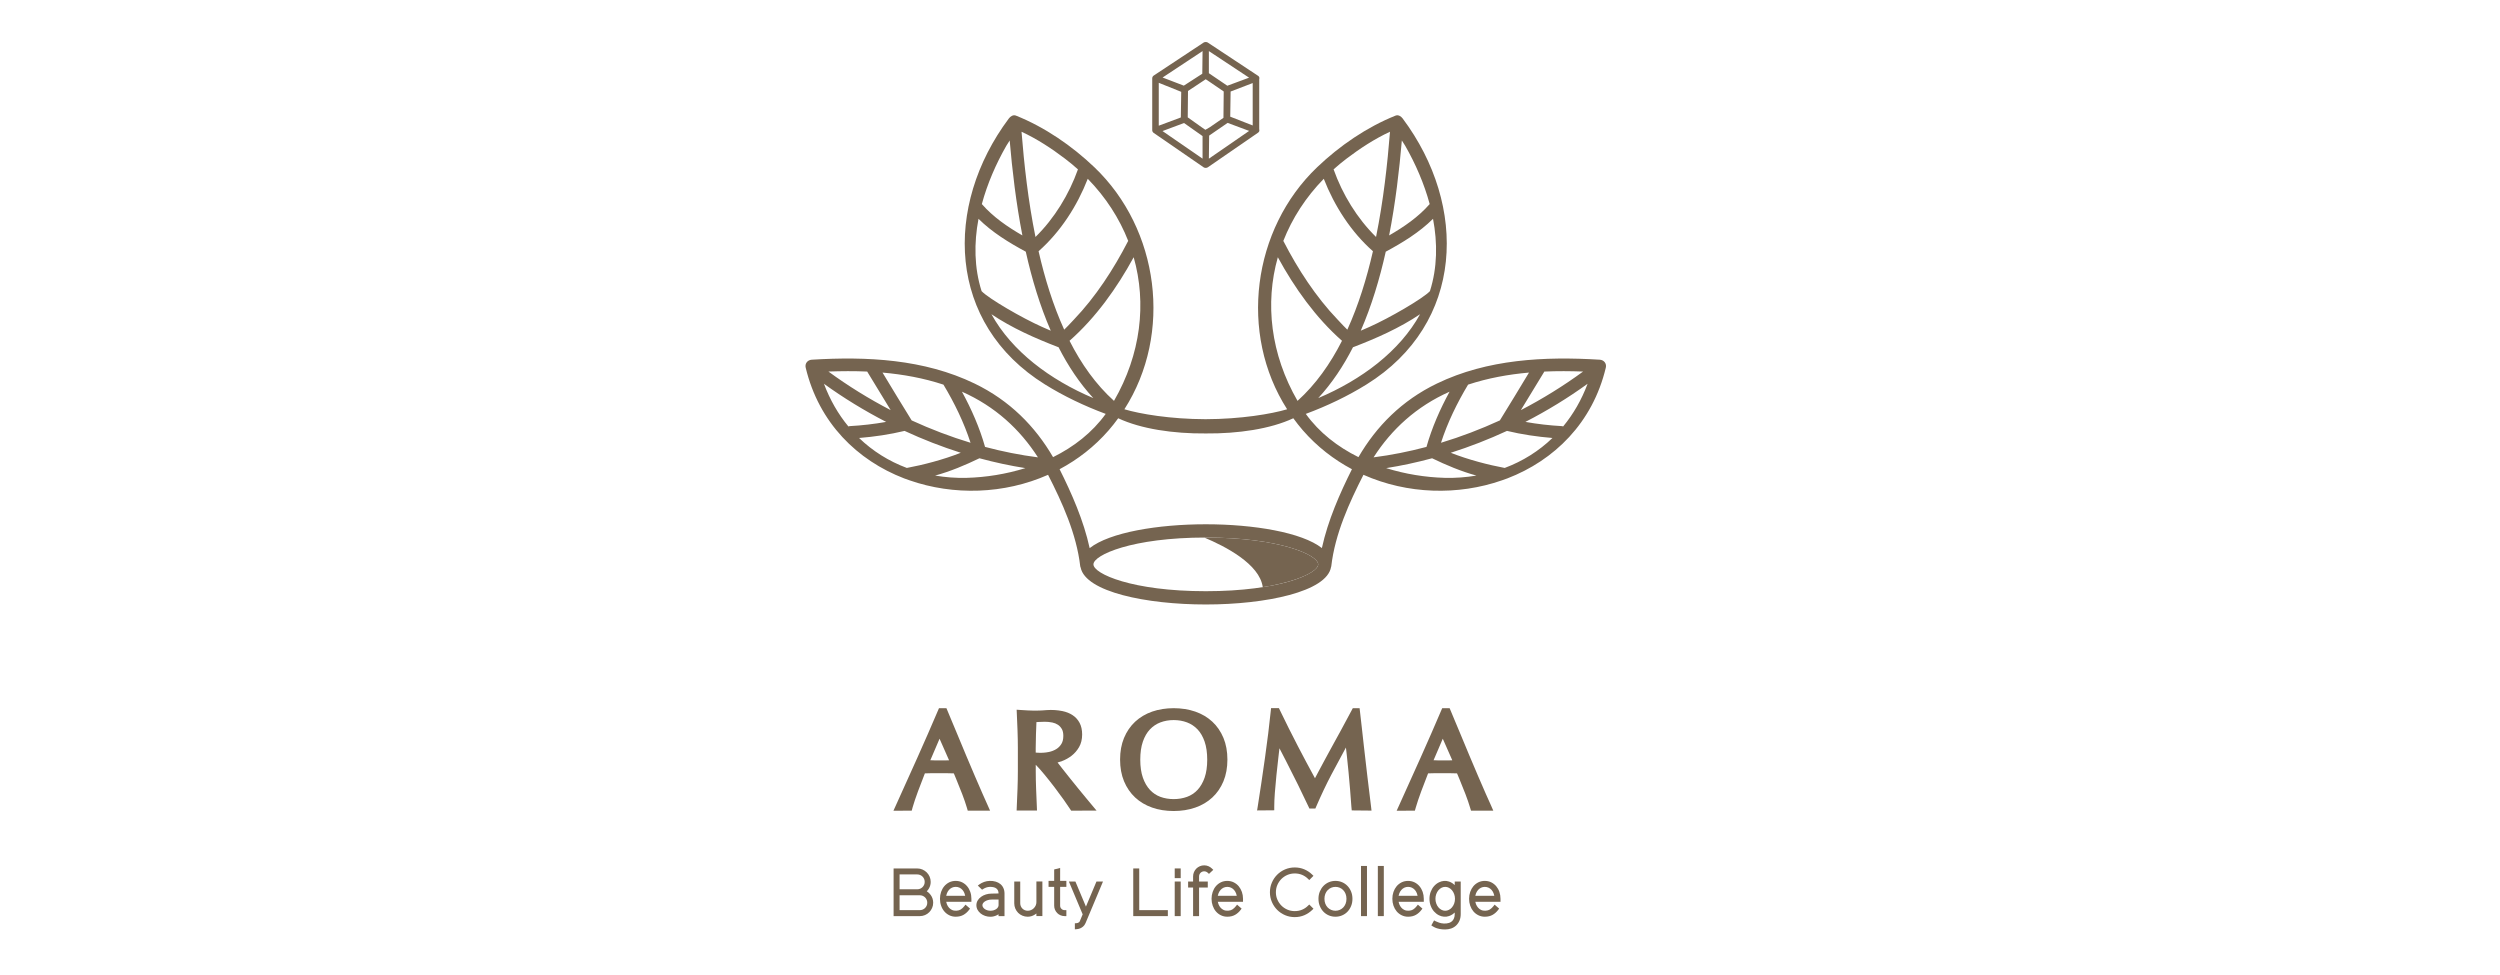 <?xml version="1.0" encoding="utf-8"?>
<!-- Generator: Adobe Illustrator 16.0.3, SVG Export Plug-In . SVG Version: 6.00 Build 0)  -->
<!DOCTYPE svg PUBLIC "-//W3C//DTD SVG 1.1//EN" "http://www.w3.org/Graphics/SVG/1.1/DTD/svg11.dtd">
<svg version="1.1" id="レイヤー_1" xmlns="http://www.w3.org/2000/svg" xmlns:xlink="http://www.w3.org/1999/xlink" x="0px"
	 y="0px" width="357.039px" height="139.26px" viewBox="0 0 357.039 139.26" enable-background="new 0 0 357.039 139.26"
	 xml:space="preserve">
<rect x="0" fill="none" width="357.042" height="139.261"/>
<path fill="#756450" d="M172.16,23.975c-0.094,0-0.186-0.03-0.264-0.081l-7.139-4.919c-0.125-0.088-0.201-0.231-0.201-0.383v-7.409
	c0-0.156,0.08-0.301,0.21-0.39l7.137-4.719C171.977,6.026,172.083,6,172.197,6c0.113,0,0.22,0.027,0.291,0.076l7.085,4.685
	c0.131,0.057,0.221,0.146,0.264,0.258c0.033,0.089,0.033,0.187,0.001,0.292l-0.003,7.127c0.034,0.129,0.034,0.225,0.002,0.311
	c-0.032,0.089-0.101,0.164-0.201,0.224l-7.139,4.92c-0.078,0.051-0.169,0.081-0.265,0.081L172.16,23.975L172.16,23.975z
	 M166.025,18.717l5.719,3.942v-3.225l-2.645-1.866L166.025,18.717z M172.684,19.366l-0.038,3.294l5.751-3.965l-3.074-1.146
	L172.684,19.366z M169.665,12.994l-0.038,3.766l1.984,1.411l0.536,0.369l0.632-0.368l1.949-1.344l0.038-3.763l-1.989-1.36
	l-0.582-0.387L169.665,12.994z M165.489,17.952l3.152-1.176l0.056-3.661l-3.208-1.289V17.952z M175.751,13.071l-0.054,3.591
	l3.208,1.255v-6.055L175.751,13.071z M172.646,10.456l2.635,1.788l3.107-1.152l-5.742-3.797V10.456L172.646,10.456z M166.036,11.07
	l3.032,1.162l2.638-1.704l0.038-3.233L166.036,11.07z"/>
<path fill="#756450" d="M132.359,127.288c0.121-0.119,0.226-0.256,0.312-0.408c0.163-0.279,0.246-0.594,0.246-0.934
	c0-0.264-0.052-0.516-0.154-0.75c-0.1-0.228-0.238-0.428-0.412-0.605c-0.175-0.17-0.378-0.309-0.605-0.408
	c-0.23-0.104-0.482-0.154-0.749-0.154h-3.377v6.808h3.736c0.264,0,0.515-0.051,0.746-0.149c0.23-0.099,0.435-0.234,0.604-0.408
	c0.172-0.172,0.312-0.375,0.411-0.603c0.104-0.231,0.156-0.483,0.156-0.752c0-0.418-0.124-0.797-0.365-1.123
	C132.755,127.591,132.571,127.421,132.359,127.288 M131.98,126.358c-0.057,0.127-0.131,0.24-0.229,0.338
	c-0.095,0.094-0.208,0.17-0.338,0.227c-0.13,0.053-0.268,0.082-0.418,0.082h-2.521v-2.123h2.521c0.15,0,0.288,0.025,0.417,0.082
	c0.131,0.055,0.245,0.133,0.339,0.227c0.097,0.097,0.172,0.209,0.229,0.338c0.054,0.13,0.081,0.269,0.081,0.419
	C132.061,126.101,132.035,126.235,131.98,126.358 M128.473,127.858h2.887c0.149,0,0.291,0.026,0.417,0.082
	c0.134,0.057,0.244,0.131,0.341,0.227c0.095,0.096,0.172,0.209,0.227,0.34c0.056,0.131,0.083,0.264,0.083,0.416
	c0,0.148-0.026,0.289-0.081,0.412c-0.056,0.127-0.133,0.242-0.228,0.338c-0.095,0.094-0.21,0.17-0.34,0.227
	c-0.127,0.056-0.268,0.082-0.418,0.082h-2.887L128.473,127.858L128.473,127.858z"/>
<path fill="#756450" d="M138.118,126.567c-0.196-0.232-0.435-0.418-0.71-0.558c-0.556-0.272-1.28-0.272-1.844,0
	c-0.274,0.14-0.514,0.324-0.708,0.558c-0.195,0.233-0.348,0.508-0.453,0.813c-0.106,0.304-0.16,0.634-0.16,0.982
	s0.054,0.68,0.16,0.981c0.106,0.312,0.26,0.584,0.454,0.813c0.195,0.231,0.435,0.42,0.711,0.555c0.281,0.14,0.591,0.211,0.923,0.211
	c0.432,0,0.81-0.092,1.121-0.271c0.299-0.174,0.563-0.409,0.784-0.7l0.141-0.187l-0.651-0.567l-0.162,0.213
	c-0.153,0.198-0.329,0.36-0.525,0.485c-0.305,0.189-0.851,0.244-1.244,0.058c-0.161-0.078-0.304-0.185-0.423-0.318
	c-0.123-0.139-0.223-0.303-0.296-0.487c-0.046-0.115-0.08-0.234-0.104-0.359h3.6v-0.426c0-0.348-0.052-0.678-0.159-0.982
	C138.465,127.073,138.313,126.798,138.118,126.567 M137.029,126.772c0.162,0.076,0.304,0.184,0.423,0.317
	c0.121,0.136,0.218,0.298,0.29,0.486c0.044,0.114,0.078,0.233,0.103,0.358h-2.713c0.024-0.123,0.059-0.244,0.104-0.354
	c0.074-0.188,0.173-0.354,0.296-0.49c0.119-0.135,0.262-0.241,0.424-0.317C136.273,126.618,136.712,126.62,137.029,126.772"/>
<path fill="#756450" d="M142.854,126.245c-0.185-0.145-0.4-0.258-0.644-0.332c-0.53-0.162-1.188-0.139-1.666,0.041
	c-0.259,0.096-0.481,0.211-0.662,0.344l-0.235,0.176l0.608,0.588l0.166-0.104c0.113-0.074,0.26-0.145,0.435-0.209
	c0.282-0.105,0.729-0.125,1.081-0.031c0.137,0.035,0.252,0.092,0.356,0.17c0.098,0.074,0.171,0.168,0.23,0.283
	c0.056,0.117,0.085,0.264,0.085,0.43l-0.979,0.019c-0.291,0-0.567,0.041-0.825,0.121c-0.257,0.079-0.488,0.192-0.688,0.338
	c-0.205,0.146-0.368,0.319-0.486,0.519c-0.124,0.209-0.187,0.436-0.187,0.676c0,0.237,0.057,0.461,0.169,0.666
	c0.104,0.194,0.253,0.369,0.439,0.52c0.181,0.143,0.393,0.258,0.634,0.342c0.238,0.084,0.497,0.127,0.767,0.127
	c0.161,0,0.322-0.021,0.483-0.063c0.155-0.039,0.304-0.094,0.439-0.16c0.082-0.039,0.159-0.086,0.232-0.133v0.266h0.853v-3.234
	c0-0.291-0.055-0.553-0.162-0.783C143.192,126.587,143.041,126.394,142.854,126.245 M141.632,128.472h0.979l0.001,0.822
	c-0.01,0.104-0.04,0.199-0.095,0.285c-0.058,0.094-0.133,0.174-0.232,0.242c-0.104,0.074-0.23,0.135-0.372,0.182
	c-0.285,0.088-0.646,0.088-0.924-0.004c-0.146-0.049-0.271-0.113-0.375-0.191c-0.099-0.074-0.178-0.162-0.234-0.26
	c-0.052-0.088-0.076-0.178-0.076-0.277c0-0.096,0.026-0.184,0.083-0.268c0.066-0.102,0.152-0.188,0.268-0.264
	c0.119-0.078,0.264-0.146,0.432-0.193C141.254,128.495,141.438,128.472,141.632,128.472"/>
<path fill="#756450" d="M148.016,128.825c0,0.176-0.032,0.334-0.099,0.482c-0.067,0.151-0.16,0.284-0.272,0.399
	c-0.115,0.115-0.245,0.201-0.397,0.267c-0.28,0.12-0.623,0.129-0.894,0.014c-0.128-0.055-0.243-0.131-0.338-0.229
	c-0.097-0.096-0.172-0.207-0.227-0.338c-0.056-0.129-0.083-0.267-0.083-0.418v-3.108h-0.854v3.108c0,0.263,0.05,0.515,0.148,0.75
	c0.098,0.231,0.235,0.438,0.408,0.613c0.171,0.172,0.377,0.311,0.614,0.409c0.233,0.099,0.485,0.148,0.75,0.148
	c0.354,0,0.688-0.098,0.996-0.289c0.087-0.053,0.169-0.109,0.247-0.17v0.369h0.854v-4.941h-0.854V128.825L148.016,128.825z"/>
<path fill="#756450" d="M151.406,123.958l-0.853,0.213v1.633h-0.802v0.854h0.802v2.684c0,0.209,0.039,0.406,0.117,0.584
	c0.078,0.181,0.186,0.341,0.318,0.474c0.134,0.135,0.294,0.242,0.473,0.317c0.182,0.078,0.377,0.117,0.583,0.117h0.25v-0.853h-0.25
	c-0.183,0-0.331-0.061-0.455-0.188c-0.125-0.121-0.185-0.27-0.185-0.453v-2.684h0.89v-0.854h-0.89L151.406,123.958L151.406,123.958z
	"/>
<path fill="#756450" d="M155.089,129.479l-1.505-3.586h-0.932l1.971,4.69l-0.396,0.949c-0.03,0.075-0.069,0.135-0.11,0.168
	c-0.056,0.045-0.112,0.08-0.167,0.1c-0.065,0.025-0.133,0.041-0.206,0.046l-0.236,0.014v0.863l0.271-0.023
	c0.175-0.014,0.341-0.053,0.493-0.117c0.134-0.057,0.271-0.141,0.403-0.25c0.147-0.121,0.268-0.289,0.358-0.502l2.494-5.938h-0.934
	L155.089,129.479z"/>
<polygon fill="#756450" points="162.7,124.028 161.846,124.028 161.846,130.835 166.787,130.835 166.787,129.981 162.7,129.981 "/>
<rect x="167.768" y="124.026" fill="#756450" width="0.854" height="1.387"/>
<rect x="167.768" y="125.894" fill="#756450" width="0.854" height="4.941"/>
<path fill="#756450" d="M171.303,124.882c0.038-0.094,0.089-0.168,0.155-0.234c0.066-0.063,0.142-0.116,0.233-0.155
	c0.177-0.074,0.392-0.074,0.563,0c0.092,0.039,0.167,0.09,0.236,0.153l0.169,0.158l0.617-0.576l-0.185-0.182
	c-0.141-0.139-0.308-0.252-0.496-0.336c-0.389-0.168-0.854-0.168-1.24,0c-0.192,0.084-0.36,0.197-0.499,0.336
	c-0.141,0.141-0.252,0.309-0.337,0.5c-0.083,0.191-0.127,0.402-0.127,0.619v0.729h-0.711v0.854h0.711v4.088h0.854v-4.088h1.244
	v-0.854h-1.244v-0.729C171.248,125.063,171.266,124.968,171.303,124.882"/>
<path fill="#756450" d="M176.905,126.567c-0.197-0.232-0.438-0.418-0.711-0.555c-0.557-0.275-1.287-0.275-1.842,0
	c-0.274,0.135-0.514,0.319-0.711,0.555c-0.194,0.229-0.347,0.504-0.452,0.813c-0.106,0.308-0.162,0.64-0.162,0.982
	s0.055,0.674,0.162,0.981c0.107,0.313,0.26,0.584,0.452,0.813c0.196,0.233,0.437,0.422,0.712,0.555
	c0.278,0.14,0.588,0.211,0.924,0.211c0.433,0,0.809-0.092,1.119-0.271c0.3-0.172,0.563-0.407,0.786-0.7l0.14-0.187l-0.649-0.567
	l-0.162,0.211c-0.153,0.2-0.332,0.364-0.525,0.487c-0.306,0.189-0.857,0.242-1.244,0.058c-0.161-0.078-0.304-0.185-0.422-0.315
	c-0.123-0.142-0.224-0.308-0.297-0.492c-0.046-0.113-0.081-0.232-0.105-0.357h3.603v-0.426c0-0.348-0.056-0.68-0.161-0.982
	C177.249,127.073,177.097,126.798,176.905,126.567 M173.916,127.937c0.024-0.123,0.06-0.242,0.105-0.354
	c0.073-0.188,0.174-0.353,0.296-0.49c0.12-0.135,0.262-0.241,0.424-0.317c0.316-0.154,0.754-0.156,1.074,0
	c0.163,0.076,0.3,0.182,0.423,0.317c0.12,0.138,0.219,0.302,0.291,0.486c0.044,0.114,0.077,0.235,0.102,0.358H173.916z"/>
<path fill="#756450" d="M186.804,129.351c-0.243,0.244-0.529,0.437-0.851,0.57c-0.64,0.268-1.447,0.271-2.092-0.01
	c-0.326-0.141-0.614-0.334-0.856-0.578c-0.24-0.24-0.436-0.529-0.577-0.857c-0.14-0.319-0.211-0.672-0.211-1.045
	s0.071-0.725,0.211-1.049c0.143-0.326,0.337-0.611,0.577-0.855c0.244-0.239,0.53-0.436,0.856-0.575
	c0.645-0.279,1.452-0.277,2.092-0.011c0.325,0.14,0.604,0.324,0.851,0.57l0.178,0.176l0.601-0.604l-0.18-0.176
	c-0.32-0.316-0.697-0.566-1.12-0.75c-0.847-0.361-1.896-0.363-2.756,0.006c-0.427,0.182-0.806,0.439-1.127,0.76
	c-0.318,0.318-0.574,0.697-0.756,1.125c-0.187,0.428-0.28,0.895-0.28,1.383s0.095,0.957,0.28,1.383
	c0.182,0.429,0.438,0.808,0.756,1.127c0.319,0.32,0.7,0.576,1.127,0.759c0.427,0.186,0.894,0.278,1.382,0.278
	s0.95-0.092,1.374-0.272c0.421-0.183,0.798-0.435,1.12-0.748l0.181-0.178l-0.602-0.603L186.804,129.351z"/>
<path fill="#756450" d="M192.443,126.526c-0.218-0.229-0.479-0.408-0.771-0.533c-0.589-0.252-1.306-0.252-1.894,0
	c-0.292,0.125-0.552,0.305-0.771,0.533c-0.216,0.223-0.388,0.496-0.517,0.805c-0.128,0.311-0.192,0.656-0.192,1.033
	c0,0.375,0.064,0.723,0.192,1.031c0.129,0.313,0.301,0.582,0.517,0.809c0.22,0.227,0.479,0.406,0.771,0.529
	c0.293,0.127,0.611,0.188,0.946,0.188s0.652-0.063,0.946-0.188c0.292-0.123,0.554-0.301,0.771-0.529
	c0.219-0.23,0.392-0.502,0.517-0.809c0.129-0.313,0.192-0.658,0.192-1.031s-0.063-0.721-0.192-1.033
	C192.834,127.024,192.661,126.753,192.443,126.526 M190.725,126.659c0.218,0,0.415,0.039,0.608,0.121
	c0.189,0.08,0.357,0.195,0.499,0.344c0.146,0.148,0.259,0.33,0.341,0.535c0.082,0.209,0.124,0.449,0.124,0.705
	c0,0.258-0.042,0.492-0.124,0.703c-0.083,0.207-0.195,0.387-0.339,0.537c-0.144,0.146-0.312,0.262-0.5,0.342
	c-0.385,0.164-0.837,0.164-1.218,0c-0.188-0.08-0.358-0.195-0.501-0.342c-0.143-0.148-0.254-0.324-0.339-0.537
	c-0.082-0.211-0.124-0.445-0.124-0.703c0-0.256,0.042-0.496,0.124-0.703c0.085-0.213,0.196-0.389,0.339-0.537
	s0.313-0.264,0.502-0.344C190.308,126.698,190.511,126.659,190.725,126.659"/>
<rect x="194.372" y="123.671" fill="#756450" width="0.854" height="7.164"/>
<rect x="196.777" y="123.671" fill="#756450" width="0.853" height="7.164"/>
<path fill="#756450" d="M202.726,126.569c-0.195-0.234-0.435-0.42-0.709-0.557c-0.563-0.275-1.287-0.275-1.846,0
	c-0.272,0.137-0.512,0.321-0.71,0.555c-0.191,0.229-0.344,0.506-0.452,0.813c-0.105,0.306-0.159,0.636-0.159,0.982
	c0,0.346,0.054,0.676,0.159,0.981c0.108,0.312,0.263,0.582,0.454,0.813c0.195,0.231,0.436,0.42,0.712,0.555
	c0.278,0.14,0.59,0.211,0.925,0.211c0.433,0,0.811-0.092,1.119-0.271c0.299-0.172,0.563-0.407,0.783-0.7l0.143-0.187l-0.65-0.567
	l-0.162,0.211c-0.154,0.2-0.331,0.364-0.524,0.487c-0.307,0.189-0.855,0.242-1.245,0.058c-0.162-0.078-0.306-0.185-0.423-0.317
	c-0.122-0.138-0.223-0.304-0.298-0.49c-0.045-0.113-0.079-0.232-0.104-0.357h3.6v-0.426c0-0.35-0.054-0.68-0.158-0.982
	C203.073,127.073,202.921,126.8,202.726,126.569 M199.739,127.937c0.023-0.123,0.059-0.242,0.104-0.354
	c0.075-0.191,0.176-0.355,0.299-0.492c0.116-0.133,0.26-0.24,0.424-0.318c0.315-0.151,0.751-0.155,1.072,0
	c0.161,0.076,0.304,0.185,0.424,0.318c0.121,0.135,0.218,0.299,0.291,0.486c0.043,0.113,0.077,0.232,0.101,0.359H199.739
	L199.739,127.937z"/>
<path fill="#756450" d="M207.757,126.403c-0.092-0.088-0.188-0.168-0.293-0.24c-0.156-0.109-0.328-0.195-0.511-0.26
	c-0.479-0.17-1.008-0.115-1.452,0.111c-0.266,0.133-0.503,0.317-0.708,0.551c-0.198,0.229-0.357,0.502-0.472,0.811
	c-0.113,0.305-0.17,0.637-0.17,0.988c0,0.351,0.057,0.684,0.17,0.986c0.113,0.309,0.272,0.582,0.472,0.813
	c0.204,0.23,0.441,0.418,0.707,0.551c0.447,0.227,0.976,0.279,1.453,0.111c0.177-0.063,0.351-0.15,0.511-0.26
	c0.104-0.072,0.201-0.15,0.293-0.24v0.217c0,0.234-0.033,0.436-0.105,0.605c-0.067,0.166-0.16,0.307-0.277,0.414
	c-0.119,0.108-0.26,0.188-0.424,0.244c-0.483,0.159-1.057,0.092-1.411-0.031c-0.231-0.078-0.404-0.15-0.513-0.207l-0.219-0.121
	l-0.392,0.717l0.194,0.125c0.137,0.088,0.292,0.166,0.463,0.236c0.15,0.059,0.332,0.106,0.551,0.151
	c0.22,0.048,0.478,0.066,0.767,0.066c0.299,0,0.585-0.046,0.851-0.136c0.274-0.096,0.516-0.239,0.714-0.428
	c0.201-0.188,0.363-0.422,0.482-0.697c0.117-0.272,0.176-0.59,0.176-0.94v-4.647h-0.855L207.757,126.403L207.757,126.403z
	 M207.794,128.364c0,0.236-0.038,0.461-0.112,0.67c-0.075,0.207-0.182,0.391-0.309,0.547c-0.129,0.154-0.275,0.273-0.449,0.359
	c-0.334,0.174-0.716,0.174-1.051,0c-0.171-0.086-0.318-0.207-0.447-0.359c-0.129-0.154-0.229-0.332-0.307-0.547
	c-0.077-0.209-0.115-0.434-0.115-0.67s0.038-0.463,0.113-0.67c0.078-0.213,0.18-0.394,0.31-0.549
	c0.125-0.15,0.275-0.271,0.446-0.359c0.168-0.086,0.34-0.127,0.525-0.127c0.187,0,0.357,0.041,0.524,0.127
	c0.174,0.09,0.32,0.207,0.447,0.359c0.129,0.157,0.234,0.342,0.311,0.549C207.756,127.901,207.794,128.128,207.794,128.364"/>
<path fill="#756450" d="M214.294,128.364c0-0.35-0.054-0.68-0.157-0.982c-0.106-0.309-0.26-0.582-0.453-0.813
	c-0.195-0.234-0.437-0.42-0.711-0.558c-0.558-0.274-1.286-0.274-1.844,0c-0.273,0.138-0.513,0.322-0.711,0.556
	c-0.191,0.229-0.344,0.506-0.452,0.813c-0.105,0.306-0.159,0.636-0.159,0.981c0,0.347,0.054,0.677,0.159,0.982
	c0.108,0.312,0.263,0.582,0.454,0.813c0.195,0.231,0.436,0.42,0.712,0.555c0.279,0.14,0.59,0.211,0.925,0.211
	c0.432,0,0.808-0.092,1.118-0.271c0.3-0.172,0.563-0.407,0.784-0.7l0.143-0.187l-0.65-0.567l-0.161,0.211
	c-0.156,0.2-0.332,0.364-0.525,0.487c-0.309,0.191-0.857,0.242-1.245,0.058c-0.162-0.078-0.306-0.185-0.422-0.318
	c-0.122-0.139-0.225-0.305-0.3-0.489c-0.044-0.113-0.077-0.232-0.102-0.357h3.599L214.294,128.364L214.294,128.364z
	 M210.696,127.937c0.023-0.123,0.058-0.242,0.102-0.354c0.075-0.188,0.178-0.353,0.3-0.49c0.116-0.133,0.26-0.239,0.424-0.317
	c0.317-0.152,0.75-0.156,1.071,0c0.162,0.076,0.302,0.182,0.424,0.317s0.22,0.302,0.291,0.488c0.044,0.11,0.078,0.229,0.102,0.356
	H210.696z"/>
<path fill="#756450" d="M140.323,113.36c-0.323-0.736-0.684-1.568-1.084-2.498c-0.399-0.93-0.815-1.91-1.249-2.943
	c-0.433-1.033-0.849-2.035-1.25-3.006l-0.766-1.832c-0.253-0.6-0.487-1.164-0.707-1.695l-0.104-0.248h-1.061l-0.105,0.246
	c-0.972,2.279-1.979,4.584-2.992,6.846c-1.026,2.295-2.052,4.564-3.071,6.813l-0.338,0.744l2.613-0.013l0.128-0.475
	c0.177-0.617,0.435-1.387,0.767-2.287c0.306-0.83,0.634-1.686,0.982-2.563c0.293-0.009,0.579-0.017,0.854-0.023
	c0.743-0.01,1.562-0.01,2.332,0c0.311,0.009,0.626,0.017,0.946,0.023c0.042,0.102,0.084,0.198,0.129,0.297
	c0.072,0.157,0.146,0.338,0.227,0.549c0.296,0.707,0.579,1.414,0.848,2.121c0.269,0.699,0.486,1.336,0.65,1.89l0.138,0.471h3.189
	l-0.326-0.736C140.895,114.653,140.645,114.095,140.323,113.36 M135.542,108.581c-0.137,0.004-0.27,0.008-0.395,0.012
	c-0.303,0.006-0.632,0.008-0.99,0.008h-0.504c-0.159,0-0.324-0.004-0.524-0.02c-0.086,0-0.175,0-0.265-0.002
	c0.25-0.58,0.492-1.141,0.723-1.684l0.596-1.396L135.542,108.581z"/>
<path fill="#756450" d="M154.003,112.628c-0.398-0.49-0.803-0.99-1.209-1.498c-0.406-0.512-0.776-0.979-1.108-1.398
	c-0.209-0.274-0.404-0.526-0.588-0.756c-0.021-0.024-0.041-0.051-0.061-0.076c0.211-0.057,0.43-0.129,0.656-0.215
	c0.483-0.182,0.937-0.436,1.349-0.756c0.421-0.328,0.778-0.74,1.064-1.229c0.293-0.507,0.441-1.113,0.441-1.804
	c0-0.646-0.123-1.205-0.366-1.664c-0.245-0.459-0.586-0.832-1.013-1.106c-0.407-0.267-0.893-0.459-1.438-0.572
	c-0.695-0.143-1.465-0.196-2.238-0.141l-0.544,0.039c-0.176,0.012-0.353,0.021-0.53,0.026c-0.535,0.021-1.065,0.008-1.645-0.02
	c-0.393-0.02-0.769-0.041-1.128-0.068l-0.453-0.031l0.021,0.455c0.038,0.824,0.073,1.664,0.105,2.517
	c0.032,0.848,0.048,1.685,0.048,2.506v3.295c0,0.81-0.016,1.646-0.048,2.504c-0.032,0.867-0.068,1.712-0.105,2.537l-0.023,0.586
	h2.909l-0.023-0.586c-0.039-0.825-0.074-1.67-0.105-2.537c-0.032-0.858-0.05-1.694-0.05-2.504v-0.896h0.014
	c0.384,0.394,0.804,0.861,1.247,1.404c0.495,0.604,0.979,1.213,1.446,1.828c0.47,0.617,0.895,1.191,1.272,1.725
	c0.376,0.531,0.654,0.935,0.833,1.216l0.246,0.366l3.625-0.01l-1.484-1.781C154.774,113.571,154.403,113.118,154.003,112.628
	 M150.852,106.983c-0.312,0.188-0.657,0.326-1.029,0.406c-0.607,0.131-1.164,0.143-1.723,0.106
	c-0.063-0.002-0.123-0.009-0.184-0.015v-0.647c0-0.681,0.014-1.351,0.039-2.01l0.065-1.695c0.11-0.008,0.229-0.017,0.354-0.021
	c0.463-0.021,1.151-0.078,1.916,0.078c0.292,0.061,0.561,0.17,0.793,0.321c0.228,0.148,0.409,0.347,0.561,0.603
	c0.144,0.246,0.216,0.574,0.216,0.979c0,0.478-0.093,0.867-0.278,1.162C151.391,106.556,151.146,106.804,150.852,106.983"/>
<path fill="#756450" d="M173.138,103.067c-0.679-0.629-1.498-1.115-2.44-1.441c-1.86-0.648-4.303-0.648-6.149,0
	c-0.934,0.326-1.751,0.813-2.43,1.441c-0.678,0.633-1.215,1.414-1.591,2.322c-0.374,0.903-0.563,1.944-0.563,3.092
	c0,1.146,0.189,2.188,0.563,3.094c0.377,0.908,0.913,1.689,1.591,2.32c0.679,0.631,1.496,1.117,2.43,1.442
	c0.923,0.324,1.957,0.488,3.071,0.488c1.112,0,2.149-0.164,3.079-0.488c0.942-0.325,1.762-0.813,2.44-1.442
	c0.68-0.629,1.214-1.412,1.591-2.32c0.374-0.904,0.563-1.947,0.563-3.094c0-1.147-0.189-2.188-0.563-3.092
	C174.352,104.481,173.818,103.698,173.138,103.067 M172.41,108.491c0,0.998-0.126,1.865-0.374,2.576
	c-0.245,0.699-0.585,1.285-1.009,1.742c-0.42,0.448-0.922,0.782-1.493,0.991c-1.17,0.433-2.662,0.433-3.821,0
	c-0.564-0.209-1.063-0.543-1.481-0.991c-0.425-0.457-0.766-1.043-1.01-1.742c-0.249-0.711-0.375-1.578-0.375-2.576
	c0-0.996,0.126-1.869,0.375-2.586c0.243-0.705,0.584-1.291,1.008-1.738c0.42-0.443,0.92-0.781,1.487-0.996
	c0.578-0.221,1.218-0.334,1.901-0.334s1.327,0.113,1.911,0.334c0.573,0.217,1.076,0.553,1.498,0.996
	c0.424,0.447,0.764,1.033,1.007,1.738C172.284,106.624,172.41,107.495,172.41,108.491"/>
<path fill="#756450" d="M195.279,110.851l-0.503-4.354c-0.092-0.799-0.185-1.617-0.272-2.449c-0.091-0.836-0.188-1.688-0.292-2.555
	l-0.041-0.355h-0.969l-0.114,0.213c-0.246,0.451-0.505,0.937-0.776,1.447c-0.271,0.508-0.553,1.029-0.841,1.566
	c-0.29,0.535-0.586,1.07-0.882,1.604c-0.298,0.537-0.583,1.062-0.854,1.563c-0.231,0.428-0.462,0.852-0.689,1.271l-0.639,1.193
	c-0.202,0.377-0.385,0.721-0.545,1.03c-0.021,0.039-0.042,0.08-0.063,0.119c-0.853-1.561-1.668-3.09-2.43-4.559
	c-0.876-1.686-1.754-3.441-2.611-5.223l-0.109-0.229h-1.123l-0.036,0.363c-0.104,1.004-0.228,2.086-0.367,3.237
	c-0.144,1.156-0.297,2.326-0.466,3.513c-0.168,1.188-0.339,2.371-0.514,3.545c-0.174,1.176-0.347,2.291-0.514,3.353l-0.097,0.6
	l2.45-0.021v-0.537c0-0.541,0.029-1.205,0.087-1.975c0.058-0.779,0.132-1.604,0.221-2.471c0.091-0.871,0.188-1.754,0.291-2.652
	l0.142-1.223l0.194,0.375c0.252,0.482,0.515,0.992,0.784,1.521c0.568,1.096,1.118,2.188,1.652,3.276
	c0.537,1.092,1.05,2.158,1.54,3.203l0.108,0.231h0.853l0.105-0.244c0.716-1.662,1.454-3.219,2.196-4.625
	c0.694-1.317,1.383-2.604,2.063-3.844c0.048,0.391,0.094,0.781,0.134,1.168c0.084,0.795,0.165,1.588,0.243,2.381
	c0.075,0.793,0.146,1.597,0.213,2.406c0.063,0.816,0.128,1.648,0.191,2.5l0.05,0.527l2.824,0.027l-0.074-0.638
	C195.619,113.743,195.446,112.315,195.279,110.851"/>
<path fill="#756450" d="M212.944,115.038c-0.181-0.385-0.431-0.943-0.753-1.678c-0.323-0.736-0.685-1.568-1.084-2.498
	c-0.4-0.93-0.815-1.91-1.249-2.943s-0.851-2.035-1.25-3.006l-0.768-1.832c-0.252-0.6-0.486-1.164-0.707-1.695l-0.103-0.248h-1.061
	l-0.104,0.246c-0.973,2.279-1.979,4.584-2.993,6.846c-1.025,2.295-2.051,4.564-3.07,6.813l-0.339,0.744l2.604-0.013l0.137-0.475
	c0.177-0.617,0.437-1.387,0.768-2.287c0.306-0.83,0.635-1.686,0.982-2.563c0.293-0.009,0.579-0.017,0.854-0.023
	c0.743-0.01,1.562-0.01,2.332,0c0.311,0.009,0.626,0.017,0.945,0.023c0.041,0.102,0.083,0.198,0.129,0.297
	c0.073,0.157,0.146,0.338,0.228,0.549c0.297,0.707,0.579,1.414,0.849,2.121c0.268,0.699,0.485,1.336,0.649,1.89l0.146,0.471h3.18
	L212.944,115.038z M207.41,108.581c-0.137,0.004-0.27,0.008-0.396,0.012c-0.304,0.006-0.633,0.008-0.99,0.008h-0.505
	c-0.158,0-0.324-0.004-0.523-0.02c-0.086,0-0.174,0-0.264-0.002c0.25-0.58,0.491-1.141,0.724-1.684l0.594-1.396L207.41,108.581z"/>
<path fill="#756450" d="M188.258,80.601c0-1.338-5.513-3.832-16.049-3.832c-0.075,0-0.143,0.004-0.217,0.004
	c2.973,1.242,7.905,3.771,8.349,7.08C185.557,83.032,188.258,81.536,188.258,80.601"/>
<path fill="#756450" d="M228.472,51.371c-7.871-0.483-16.035-0.084-23.256,3.404c-5.019,2.423-8.649,6.113-11.208,10.511
	c-2.963-1.465-5.593-3.502-7.52-6.176c3.049-1.131,5.988-2.536,8.67-4.203c13.996-8.698,14.508-25.483,5.167-37.985
	c-0.221-0.296-0.618-0.571-1.014-0.412c-4.125,1.654-7.994,4.313-11.196,7.368c-9.271,8.848-11.219,23.756-4.292,34.573
	c-2.238,0.668-6.604,1.404-11.649,1.417c-5.045-0.013-9.355-0.749-11.594-1.417c6.926-10.817,4.979-25.725-4.293-34.573
	c-3.203-3.056-7.071-5.714-11.196-7.368c-0.395-0.159-0.793,0.116-1.014,0.412c-9.341,12.502-8.83,29.287,5.167,37.985
	c2.682,1.667,5.621,3.071,8.67,4.203c-1.927,2.674-4.557,4.711-7.519,6.176c-2.56-4.398-6.19-8.087-11.208-10.511
	c-7.222-3.489-15.384-3.888-23.256-3.404c-0.593,0.036-1.008,0.542-0.865,1.135c1.885,7.895,7.376,13.243,14.065,15.818
	c0.364,0.139,0.505,0.189,0.758,0.27c6.283,2.196,13.516,1.999,19.792-0.785c2.006,3.94,4.061,8.41,4.596,13.075
	c0.008,0.07,0.039,0.121,0.06,0.184c0.721,3.453,9.337,5.261,17.872,5.261c8.605,0,17.288-1.836,17.885-5.345
	c0.009-0.034,0.028-0.063,0.032-0.1c0.536-4.665,2.591-9.135,4.597-13.075c6.275,2.784,13.509,2.981,19.793,0.785
	c0.251-0.081,0.393-0.131,0.756-0.27c6.689-2.575,12.182-7.923,14.065-15.818C229.479,51.913,229.065,51.407,228.472,51.371
	 M134.74,54.932c1.566,2.61,2.928,5.398,3.869,8.304c-2.863-0.867-5.678-1.941-8.409-3.195c-1.407-2.265-2.785-4.548-4.163-6.831
	C128.99,53.47,131.911,53.999,134.74,54.932 M123.847,53.064c1.11,1.841,2.232,3.674,3.355,5.508
	c-3.121-1.621-6.103-3.472-8.891-5.51C120.156,52.996,122.005,52.981,123.847,53.064 M121.164,60.905
	c-1.457-1.762-2.635-3.808-3.492-6.097c2.79,2.018,5.77,3.844,8.883,5.446c-1.721,0.306-3.462,0.507-5.199,0.602
	C121.282,60.86,121.228,60.888,121.164,60.905 M129.51,66.83c-2.586-0.967-4.886-2.417-6.822-4.279
	c2.185-0.177,4.368-0.5,6.498-1.012c2.608,1.208,5.296,2.256,8.029,3.125C134.696,65.658,131.815,66.4,129.51,66.83 M138.071,68.244
	c-1.559,0.043-3.064-0.08-4.521-0.326c2.188-0.597,4.313-1.496,6.33-2.471c2.171,0.588,4.362,1.061,6.56,1.407
	C143.693,67.711,140.824,68.167,138.071,68.244 M140.68,63.824c-0.77-2.732-1.931-5.38-3.3-7.885
	c4.745,2.104,8.291,5.383,10.855,9.378C145.707,64.994,143.18,64.489,140.68,63.824 M188.265,56.854
	c1.954-2.12,3.595-4.582,4.966-7.273c0.019-0.005,0.038-0.002,0.056-0.01c3.282-1.261,6.591-2.721,9.524-4.697
	C199.9,50.158,194.461,54.233,188.265,56.854 M204.216,41.582c-1.046,1.089-5.813,3.848-8.632,5.103
	c-0.512,0.227-0.913,0.409-1.247,0.545c1.546-3.545,2.699-7.389,3.569-11.285c2.392-1.286,4.818-2.772,6.752-4.695
	C205.313,34.699,205.281,38.224,204.216,41.582 M200.205,20.061c0.17,0.255,0.338,0.509,0.484,0.765
	c1.467,2.568,2.704,5.398,3.494,8.324c-0.012,0.011-0.021,0.014-0.032,0.025c-1.583,1.81-3.645,3.23-5.762,4.449
	C199.3,28.961,199.843,24.3,200.205,20.061 M192.304,22.66c1.892-1.438,4.007-2.829,6.21-3.846
	c-0.367,4.604-0.938,9.827-1.994,15.029c-2.713-2.666-4.793-6.083-6.063-9.656C191.045,23.66,191.658,23.149,192.304,22.66
	 M189.056,25.534c1.521,3.899,3.896,7.584,7.021,10.346c-0.889,3.885-2.067,7.709-3.657,11.203
	c-0.339-0.303-0.749-0.773-1.389-1.442c-3.1-3.24-5.673-7.193-7.724-11.183c-0.009-0.019-0.023-0.025-0.032-0.043
	C184.538,31.187,186.48,28.173,189.056,25.534 M182.495,36.737c2.396,4.395,5.414,8.631,9.163,11.933
	c-1.674,3.3-3.756,6.241-6.35,8.581C181.468,50.593,180.629,43.326,182.495,36.737 M161.129,34.414
	c-0.011,0.018-0.024,0.024-0.034,0.043c-2.05,3.99-4.623,7.943-7.723,11.183c-0.64,0.669-1.05,1.14-1.389,1.442
	c-1.589-3.494-2.77-7.317-3.657-11.203c3.126-2.762,5.502-6.447,7.023-10.346C157.925,28.173,159.866,31.187,161.129,34.414
	 M152.1,22.66c0.645,0.49,1.259,1,1.848,1.528c-1.271,3.573-3.351,6.99-6.065,9.656c-1.055-5.202-1.626-10.426-1.992-15.029
	C148.093,19.831,150.209,21.221,152.1,22.66 M143.715,20.826c0.146-0.256,0.313-0.51,0.483-0.765
	c0.364,4.239,0.906,8.9,1.816,13.563c-2.118-1.219-4.18-2.639-5.764-4.449c-0.01-0.012-0.021-0.014-0.03-0.025
	C141.01,26.224,142.249,23.394,143.715,20.826 M139.746,31.25c1.935,1.922,4.359,3.409,6.751,4.695
	c0.869,3.896,2.023,7.739,3.57,11.285c-0.334-0.136-0.736-0.318-1.248-0.545c-2.819-1.255-7.586-4.014-8.632-5.103
	C139.124,38.224,139.092,34.699,139.746,31.25 M141.593,44.875c2.936,1.976,6.244,3.436,9.525,4.697
	c0.02,0.007,0.037,0.004,0.056,0.01c1.371,2.691,3.011,5.153,4.967,7.273C149.944,54.233,144.505,50.158,141.593,44.875
	 M152.746,48.67c3.749-3.302,6.767-7.539,9.162-11.933c1.867,6.588,1.028,13.855-2.812,20.514
	C156.502,54.912,154.42,51.971,152.746,48.67 M172.209,84.433c-10.537,0-16.048-2.494-16.048-3.832s5.511-3.832,16.048-3.832
	c10.536,0,16.049,2.494,16.049,3.832S182.745,84.433,172.209,84.433 M188.785,78.272c-2.845-2.237-9.734-3.398-16.576-3.398
	c-6.852,0-13.752,1.164-16.588,3.408c-0.867-3.969-2.563-7.805-4.295-11.272c2.589-1.379,4.978-3.221,7.008-5.554
	c0.485-0.557,0.936-1.133,1.363-1.722c3.272,1.53,7.886,2.21,12.495,2.17h0.01h0.009c4.61,0.04,9.225-0.64,12.495-2.17
	c0.431,0.588,0.878,1.165,1.363,1.722c2.032,2.333,4.42,4.175,7.009,5.554C191.348,70.474,189.653,74.308,188.785,78.272
	 M226.091,53.063c-2.786,2.038-5.77,3.889-8.89,5.51c1.121-1.833,2.246-3.667,3.356-5.508
	C222.4,52.981,224.248,52.996,226.091,53.063 M218.366,53.209c-1.378,2.283-2.755,4.566-4.162,6.831
	c-2.73,1.254-5.547,2.328-8.408,3.195c0.939-2.906,2.304-5.694,3.869-8.304C212.493,53.999,215.413,53.47,218.366,53.209
	 M207.023,55.939c-1.367,2.504-2.528,5.152-3.299,7.885c-2.5,0.665-5.026,1.17-7.557,1.493
	C198.732,61.322,202.28,58.044,207.023,55.939 M206.332,68.244c-2.751-0.077-5.62-0.533-8.367-1.389
	c2.198-0.346,4.39-0.819,6.56-1.407c2.018,0.975,4.144,1.874,6.331,2.471C209.399,68.164,207.892,68.287,206.332,68.244
	 M214.895,66.83c-2.308-0.43-5.187-1.172-7.705-2.166c2.733-0.869,5.42-1.917,8.03-3.125c2.128,0.512,4.313,0.834,6.496,1.012
	C219.781,64.413,217.481,65.863,214.895,66.83 M223.24,60.905c-0.063-0.018-0.117-0.045-0.19-0.049
	c-1.737-0.095-3.479-0.296-5.198-0.602c3.112-1.603,6.094-3.428,8.882-5.446C225.876,57.097,224.698,59.143,223.24,60.905"/>
</svg>

